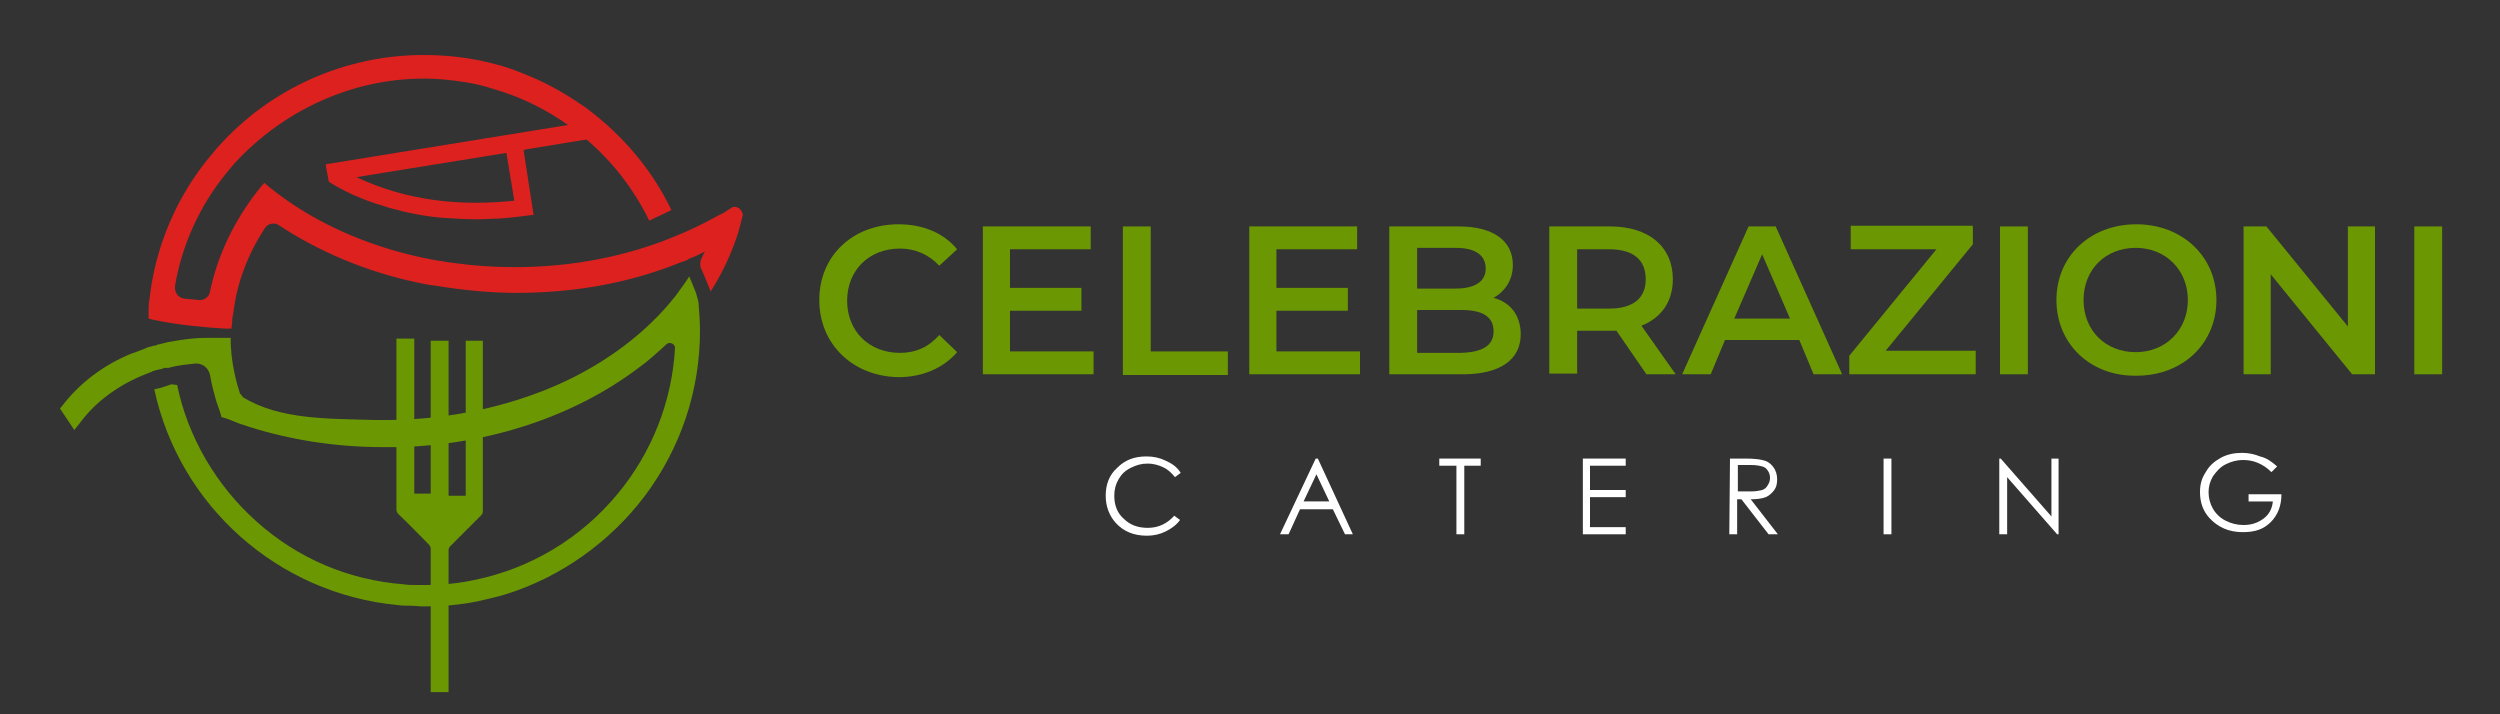 <svg xmlns="http://www.w3.org/2000/svg" xmlns:xlink="http://www.w3.org/1999/xlink" id="Layer_1" x="0px" y="0px" viewBox="0 0 350 100" style="enable-background:new 0 0 350 100;" xml:space="preserve"><rect x="0" y="0" width="350" height="100" fill="#333333" stroke="none"/><style type="text/css">	.st0{fill:#DD211F;}	.st1{fill:#FFFFFF;}	.st2{fill:#6A9702;}</style><polygon class="st0" points="94,53.6 94,53.6 94,53.6 "></polygon><path class="st1" d="M165.3,66.2l-0.8,0.6c-0.5-0.6-1-1.1-1.7-1.4c-0.6-0.3-1.4-0.5-2.1-0.5c-0.9,0-1.6,0.2-2.4,0.6 s-1.3,0.9-1.7,1.6c-0.4,0.7-0.6,1.4-0.6,2.3c0,1.3,0.4,2.4,1.3,3.2c0.9,0.9,2,1.3,3.4,1.3c1.5,0,2.7-0.6,3.7-1.7l0.8,0.6 c-0.5,0.7-1.2,1.2-2,1.6c-0.8,0.4-1.7,0.6-2.6,0.6c-1.9,0-3.3-0.6-4.4-1.8c-0.9-1-1.4-2.3-1.4-3.8c0-1.6,0.5-2.9,1.6-3.9 c1.1-1.1,2.4-1.6,4.1-1.6c1,0,1.9,0.2,2.7,0.6C164.1,64.9,164.8,65.4,165.3,66.2"></path><path class="st1" d="M184.5,64.2l4.9,10.6h-1.1l-1.7-3.5H182l-1.6,3.5h-1.2l5-10.6H184.5z M184.3,66.4l-1.8,3.8h3.6L184.3,66.4z"></path><polygon class="st1" points="201.5,65.2 201.5,64.2 207.3,64.2 207.3,65.2 205,65.2 205,74.8 203.9,74.8 203.9,65.2 "></polygon><polygon class="st1" points="221.6,64.2 227.6,64.2 227.6,65.2 222.6,65.2 222.6,68.6 227.6,68.6 227.6,69.6 222.6,69.6 222.6,73.8  227.6,73.8 227.6,74.8 221.6,74.8 "></polygon><path class="st1" d="M242.2,64.2h2.1c1.2,0,2,0.1,2.4,0.2c0.6,0.1,1.1,0.4,1.5,0.9c0.4,0.5,0.6,1.1,0.6,1.8c0,0.6-0.1,1.1-0.4,1.5 c-0.3,0.4-0.7,0.8-1.2,1s-1.2,0.3-2.1,0.3l3.8,4.9h-1.3l-3.8-4.9h-0.6v4.9h-1.1L242.2,64.2L242.2,64.2z M243.3,65.2v3.6l1.8,0 c0.7,0,1.2-0.1,1.6-0.2c0.3-0.1,0.6-0.3,0.8-0.7c0.2-0.3,0.3-0.6,0.3-1s-0.1-0.7-0.3-1c-0.2-0.3-0.4-0.5-0.8-0.6s-0.8-0.2-1.6-0.2 H243.3z"></path><rect x="263.7" y="64.2" class="st1" width="1.1" height="10.6"></rect><polygon class="st1" points="279.9,74.8 279.9,64.2 280.1,64.2 287.2,72.3 287.2,64.2 288.2,64.2 288.2,74.8 288,74.8 281,66.8  281,74.8 "></polygon><path class="st1" d="M318.8,65.3l-0.8,0.8c-0.6-0.6-1.2-1-1.9-1.3s-1.4-0.4-2.1-0.4c-0.8,0-1.6,0.2-2.4,0.6c-0.8,0.4-1.3,1-1.8,1.7 c-0.4,0.7-0.6,1.4-0.6,2.2c0,0.8,0.2,1.6,0.6,2.3c0.4,0.7,1,1.3,1.8,1.7s1.6,0.6,2.5,0.6c1.1,0,2-0.3,2.8-0.9 c0.8-0.6,1.2-1.4,1.3-2.4h-3.4v-1h4.6c0,1.6-0.5,2.9-1.5,3.9s-2.2,1.4-3.9,1.4c-2,0-3.5-0.7-4.7-2c-0.9-1-1.3-2.2-1.3-3.6 c0-1,0.2-1.9,0.8-2.8c0.5-0.9,1.2-1.5,2.1-2c0.9-0.5,1.9-0.7,3-0.7c0.9,0,1.8,0.2,2.5,0.5C317.3,64.1,318,64.6,318.8,65.3"></path><g>	<path class="st2" d="M114.7,42c0-6.2,4.7-10.6,11.1-10.6c3.4,0,6.3,1.2,8.2,3.5l-2.5,2.3c-1.5-1.6-3.4-2.4-5.5-2.4  c-4.3,0-7.4,3-7.4,7.3s3.1,7.3,7.4,7.3c2.2,0,4-0.8,5.5-2.5l2.5,2.4c-1.9,2.2-4.8,3.5-8.2,3.5C119.4,52.7,114.7,48.2,114.7,42z"></path>	<path class="st2" d="M153.1,49.2v3.2h-15.5V31.7h15.1v3.2h-11.3v5.4h10v3.2h-10v5.7L153.1,49.2L153.1,49.2z"></path>	<path class="st2" d="M157.2,31.7h3.9v17.5h10.8v3.3h-14.7L157.2,31.7L157.2,31.7z"></path>	<path class="st2" d="M190.4,49.2v3.2h-15.5V31.7H190v3.2h-11.3v5.4h10v3.2h-10v5.7L190.4,49.2L190.4,49.2z"></path>	<path class="st2" d="M212.9,46.8c0,3.5-2.8,5.6-8.1,5.6h-10.3V31.7h9.7c5,0,7.6,2.1,7.6,5.4c0,2.1-1.1,3.7-2.7,4.6  C211.4,42.3,212.9,44.1,212.9,46.8z M198.4,34.7v5.7h5.4c2.7,0,4.2-1,4.2-2.8c0-1.9-1.5-2.9-4.2-2.9H198.4z M209.1,46.4  c0-2.1-1.6-3-4.5-3h-6.2v6h6.2C207.5,49.3,209.1,48.4,209.1,46.4z"></path>	<path class="st2" d="M230.5,52.4l-4.2-6.1c-0.3,0-0.5,0-0.8,0h-4.7v6h-3.9V31.7h8.5c5.4,0,8.8,2.8,8.8,7.4c0,3.1-1.6,5.4-4.4,6.5  l4.8,6.8L230.5,52.4L230.5,52.4z M225.3,34.9h-4.5v8.3h4.5c3.4,0,5.1-1.5,5.1-4.1C230.4,36.4,228.7,34.9,225.3,34.9z"></path>	<path class="st2" d="M251.9,47.6h-10.4l-2,4.8h-4l9.3-20.7h3.8l9.3,20.7h-4L251.9,47.6z M250.6,44.6l-3.9-9l-3.9,9H250.6z"></path>	<path class="st2" d="M276.6,49.1v3.3h-17.7v-2.6l12.2-14.9h-12v-3.3h17.1v2.6L264,49.1L276.6,49.1L276.6,49.1z"></path>	<path class="st2" d="M280,31.7h3.9v20.7H280V31.7z"></path>	<path class="st2" d="M287.9,42c0-6.1,4.7-10.6,11.2-10.6c6.4,0,11.2,4.5,11.2,10.6s-4.7,10.6-11.2,10.6  C292.6,52.7,287.9,48.1,287.9,42z M306.3,42c0-4.2-3.1-7.3-7.3-7.3s-7.3,3-7.3,7.3s3.1,7.3,7.3,7.3C303.2,49.3,306.3,46.2,306.3,42  z"></path>	<path class="st2" d="M332.5,31.7v20.7h-3.2l-11.4-14v14h-3.8V31.7h3.2l11.4,14v-14H332.5z"></path>	<path class="st2" d="M338,31.7h3.9v20.7H338V31.7z"></path></g><g>	<g>		<path class="st2" d="M97.8,42.5c0,0,0-0.1,0-0.1c0-0.2-0.4-1.5-0.4-1.5l-0.9-2.2l-0.6,0.9c-0.4,0.6-0.9,1.2-1.3,1.8   c-4,5.1-9.8,9.5-16.6,12.5c-7.1,3.1-15.1,4.8-23.4,4.9c-0.2,0-0.4,0-0.6,0c-0.5,0-1,0-1.5,0c-6.5-0.2-13.3,0-18.5-3.2   c-0.1-0.2-0.2-0.3-0.4-0.5c-0.6-1.8-1-3.7-1.2-5.5c0,0,0,0,0,0c0-0.5-0.1-1-0.1-1.5l0-0.8l-0.8,0c-0.5,0-1.1,0-1.7,0h-0.9v0   c-1.6,0-3.2,0.2-4.8,0.5v0l-0.6,0.1c-0.1,0-0.3,0.1-0.4,0.1s-0.3,0.1-0.4,0.1c-0.1,0-0.3,0.1-0.4,0.1c-0.1,0-0.2,0-0.3,0.1   c-0.1,0-0.2,0.1-0.4,0.1c0,0-0.1,0-0.1,0c-0.1,0-0.2,0.1-0.3,0.1c0,0,0,0,0,0l-0.4,0.1v0c-0.1,0-0.3,0.1-0.5,0.2   c-0.6,0.2-1.2,0.5-1.9,0.7c-3.9,1.6-7.2,4.1-9.6,7.2l-0.4,0.5l2,3l0.8-1c2.2-3,5.5-5.4,9.4-6.9c0.2-0.1,0.3-0.1,0.5-0.2   c0.1,0,0.2-0.1,0.2-0.1c0,0,0,0,0,0c0,0,0,0,0,0c0.2-0.1,0.4-0.1,0.6-0.2c0,0,0.1,0,0.1,0c0.1,0,0.2-0.1,0.4-0.1   c0.2,0,0.4-0.1,0.6-0.2c0.1,0,0.1,0,0.2,0c0,0,0,0,0,0c0,0,0,0,0.1,0c0.1,0,0.1,0,0.2,0l0,0c0,0,0.1,0,0.1,0   c0.3-0.1,0.5-0.1,0.8-0.2c1-0.2,1.9-0.3,2.9-0.4s1.9,0.6,2.1,1.6c0.2,1.2,0.5,2.3,0.8,3.4c0.2,0.7,0.5,1.4,0.7,2.1l0.1,0.4   l0.4,0.1c0.7,0.2,1.3,0.5,2.1,0.8c6.4,2.2,13.2,3.3,20.2,3.3c0.7,0,1.3,0,2,0c12.7-0.3,24.7-4.3,33.7-11.1c1.4-1,2.7-2.2,3.9-3.3   c0.4-0.4,1.2-0.1,1.2,0.5c-0.4,7.4-3.2,14.6-8,20.4c-5.1,6.2-12.2,10.5-20.1,12.1c-1.4,0.3-2.8,0.5-4.2,0.6   c-1,0.1-1.9,0.1-2.9,0.1c-0.4,0-0.7,0-1.1,0c-0.6,0-1.1,0-1.7-0.1c-7.7-0.6-14.8-3.6-20.6-8.8c-5.6-5-9.6-11.8-11.1-19.1L24,53.8   l-1.5,0.5l-0.9,0.2c3.5,16.3,17.3,28.6,34,30.2c0.6,0.1,1.2,0.1,1.8,0.1c0.6,0,1.3,0.1,1.9,0.1c2.5,0,5-0.2,7.5-0.7   c1.3-0.3,2.7-0.6,4-1c7.7-2.4,14.6-7.3,19.5-13.8c5-6.7,7.7-14.7,7.7-23.1C98,45,97.9,43.8,97.8,42.5L97.8,42.5"></path>		<path class="st0" d="M102.4,29.1c-0.6,0.4-1.2,0.8-1.9,1.1c-1.8,1-3.8,2-5.8,2.8c-0.5,0.2-1,0.4-1.5,0.6c-0.2,0.1-0.3,0.1-0.5,0.2   c-6.5,2.4-13.4,3.6-20.7,3.6c-2.9,0-5.8-0.2-8.6-0.6c-0.9-0.1-1.8-0.3-2.6-0.4c-8.2-1.5-15.8-4.7-21.8-9.2c-0.4-0.3-0.8-0.6-1.3-1   l-0.7-0.6l-0.6,0.7c-0.3,0.4-0.7,0.9-1,1.3c-3,4.1-5,8.5-6,13.2c-0.1,0.8-0.9,1.3-1.6,1.2c-0.7-0.1-1.3-0.1-2-0.2   c-0.9-0.1-1.4-0.9-1.3-1.8c1-5.8,3.5-11.3,7.3-15.9c0.3-0.4,0.7-0.8,1-1.2C39.7,15.4,49.3,11,59.4,11c1.9,0,3.8,0.2,5.7,0.5   c1.3,0.2,2.6,0.5,3.8,0.9c3.9,1.1,7.6,2.9,10.9,5.3c0.4,0.3,0.9,0.6,1.3,1c4.2,3.3,7.5,7.5,9.8,12.2l0.8-0.4l1.5-0.7l0.8-0.4   c-2.6-5.4-6.5-10.1-11.3-13.8c-0.5-0.4-0.9-0.7-1.4-1c-2.6-1.8-5.4-3.3-8.3-4.4c-1.2-0.5-2.4-0.9-3.6-1.2   c-3.3-0.9-6.7-1.3-10.1-1.3c-11,0-21.5,4.7-28.8,12.9c-0.4,0.4-0.7,0.9-1.1,1.3c-4.8,5.8-7.7,12.8-8.5,20.2   c-0.1,0.6-0.1,1.1-0.1,1.7l0,0.8l0.8,0.2c0.5,0.1,1,0.2,1.6,0.3c2.2,0.4,4.5,0.6,6.7,0.8c0.6,0,1.1,0.1,1.6,0.1l0.9,0l0.1-0.9   c0-0.5,0.1-1,0.2-1.5c0.5-4.1,2-8,4.4-11.7c0.4-0.6,1.3-0.8,1.9-0.4c5.6,3.7,12.2,6.5,19.2,8c0.9,0.2,1.8,0.4,2.8,0.5   c3.7,0.6,7.5,1,11.3,1c7.9,0,15.4-1.3,22.3-4c0.3-0.1,0.7-0.3,1.1-0.4c0.2-0.1,0.3-0.1,0.5-0.2c0.1,0,0.1,0,0.1-0.1   c0.4-0.2,0.8-0.3,1.2-0.5c0.4-0.2,0.8-0.4,1.2-0.6c-0.2,0.3-0.3,0.6-0.5,1c-0.2,0.4-0.2,0.9-0.1,1.3l0.2,0.4l0.8,1.9l0.4,1   c1.7-2.7,3-5.5,3.9-8.4c0.2-0.8,0.4-1.5,0.6-2.3C103.9,29.2,103,28.7,102.4,29.1"></path>		<polygon class="st0" points="97.1,37.8 97.1,37.9 97.1,37.8   "></polygon>		<path class="st2" d="M67.6,71.6c0,0.2-0.1,0.4-0.2,0.5c-1.4,1.4-2.9,2.9-4.3,4.3c-0.2,0.2-0.3,0.4-0.3,0.6c0,3.3,0,16.6,0,19.9   h-2.5c0-3.3,0-16.7,0-20.1c0-0.2-0.1-0.3-0.2-0.5c-1.4-1.4-2.8-2.9-4.3-4.3c-0.2-0.2-0.3-0.4-0.3-0.7c0-7.8,0-15.6,0-23.4v-0.5H58   v21.7h2.3V47.7h2.5v21.7h2.4V47.7h2.4V48C67.6,55.9,67.6,63.8,67.6,71.6"></path>		<path class="st0" d="M46,25.3c0,0.1,0.1,0.1,0.1,0.2c1.5,0.9,3,1.7,4.6,2.3c1.2,0.5,2.5,0.9,3.8,1.3c2.5,0.7,5,1.2,7.6,1.4   c1.6,0.1,3.2,0.2,4.8,0.2c1,0,1.9-0.1,2.9-0.1c1.6-0.1,3.1-0.3,4.7-0.5c0.1,0,0.1,0,0.2,0L73.3,21c0.2,0,0.3-0.1,0.4-0.1   c3.1-0.5,6.2-1,9.2-1.5L82.6,17l-37,6C45.7,23.8,45.9,24.6,46,25.3 M70.9,21.4l1.1,6.7c-7.7,0.8-15.1,0-22.1-3.3L70.9,21.4z"></path>	</g></g></svg>